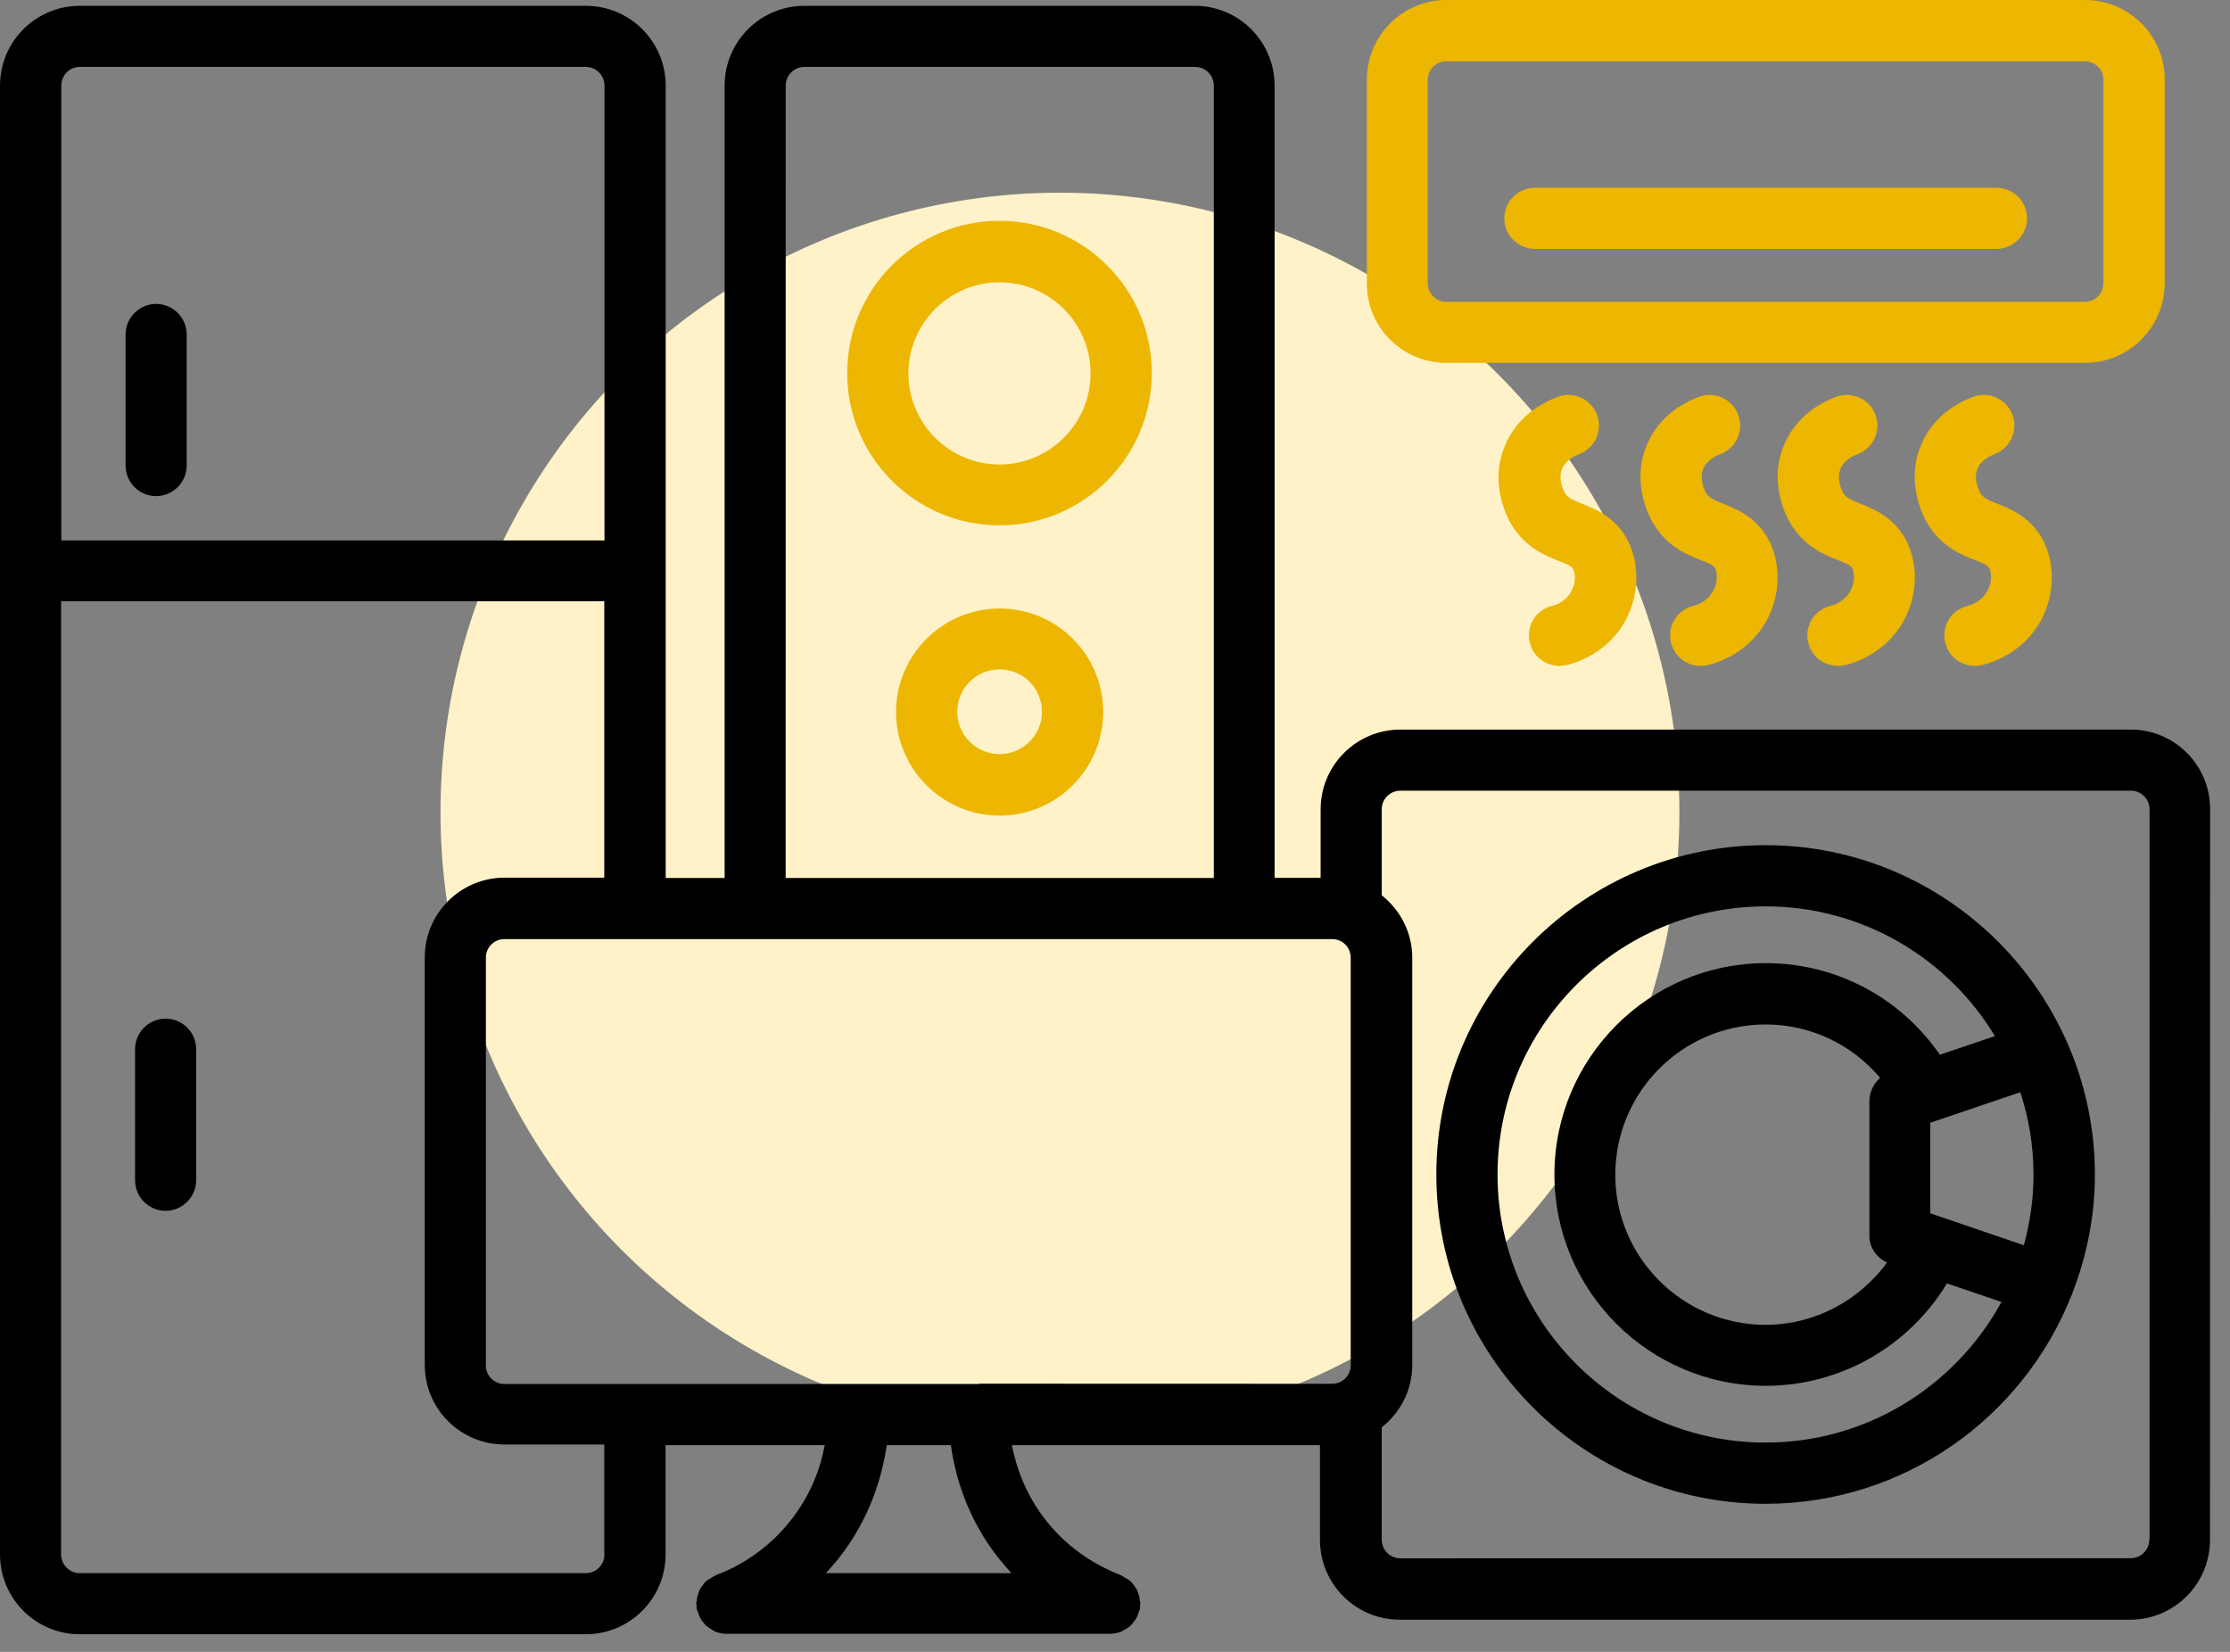<svg xmlns="http://www.w3.org/2000/svg" width="81" height="60" viewBox="0 0 81 60" fill="none"><rect x="0" y="0" width="81" height="60" fill="#808080" stroke="none"/><circle cx="38.5" cy="29.5" r="22.5" fill="#FFF2C8"></circle><path d="M77.398 26.5H50.867C49.266 26.5 47.969 27.8 47.969 29.398V31.886H46.297V3.109C46.297 1.508 44.996 0.211 43.399 0.211H29.219C27.617 0.211 26.32 1.512 26.32 3.109V31.89H24.18V3.109C24.18 1.508 22.879 0.211 21.281 0.211H2.898C1.297 0.211 0 1.512 0 3.109V56.461C0 58.063 1.301 59.36 2.898 59.36H21.277C22.879 59.36 24.176 58.059 24.176 56.461V52.492H29.957C29.809 53.301 29.457 54.301 28.707 55.242C27.828 56.352 26.758 56.934 26.008 57.211C25.996 57.211 25.996 57.223 25.988 57.223C25.949 57.243 25.91 57.274 25.867 57.293C25.789 57.344 25.707 57.383 25.637 57.442C25.598 57.473 25.578 57.512 25.547 57.551C25.496 57.621 25.438 57.68 25.406 57.762C25.387 57.813 25.367 57.864 25.355 57.911C25.324 57.989 25.316 58.071 25.305 58.161C25.305 58.192 25.285 58.211 25.285 58.239C25.285 58.27 25.305 58.297 25.305 58.328C25.305 58.368 25.293 58.407 25.305 58.438C25.316 58.489 25.336 58.516 25.355 58.567C25.375 58.625 25.387 58.676 25.414 58.727C25.453 58.797 25.492 58.868 25.543 58.926C25.574 58.965 25.602 59.004 25.645 59.047C25.715 59.106 25.785 59.149 25.863 59.196C25.902 59.215 25.941 59.246 25.984 59.266C26.113 59.317 26.246 59.344 26.395 59.344H40.316C40.457 59.344 40.598 59.313 40.727 59.266C40.766 59.246 40.805 59.215 40.848 59.196C40.926 59.157 40.996 59.106 41.066 59.047C41.106 59.008 41.137 58.969 41.168 58.926C41.219 58.868 41.27 58.797 41.297 58.727C41.328 58.676 41.336 58.618 41.356 58.567C41.367 58.528 41.395 58.489 41.406 58.438C41.418 58.399 41.406 58.36 41.406 58.328C41.406 58.297 41.426 58.27 41.426 58.239C41.426 58.207 41.414 58.188 41.406 58.161C41.395 58.071 41.387 57.989 41.356 57.911C41.336 57.86 41.324 57.809 41.305 57.762C41.266 57.684 41.215 57.621 41.164 57.551C41.133 57.512 41.106 57.473 41.074 57.442C41.004 57.383 40.926 57.332 40.844 57.293C40.805 57.274 40.774 57.243 40.723 57.223C40.711 57.223 40.711 57.211 40.703 57.211C39.965 56.922 38.883 56.352 38.004 55.242C37.254 54.293 36.914 53.301 36.754 52.492H47.945V55.934C47.945 57.535 49.246 58.832 50.843 58.832H77.374C78.976 58.832 80.273 57.532 80.273 55.934L80.277 29.399C80.288 27.801 78.988 26.5 77.398 26.5L77.398 26.5ZM35.559 50.27H23.078H23.059H23.039H18.321C17.95 50.27 17.649 49.969 17.649 49.598V34.782C17.649 34.411 17.95 34.11 18.321 34.11H48.391C48.762 34.11 49.062 34.411 49.062 34.782V49.591C49.062 49.962 48.762 50.263 48.391 50.263L35.559 50.259L35.559 50.27ZM28.539 3.11C28.539 2.739 28.84 2.43 29.219 2.43H43.41C43.781 2.43 44.089 2.731 44.089 3.11V31.891H28.538L28.539 3.11ZM2.898 2.43H21.277C21.648 2.43 21.957 2.731 21.957 3.11V19.63H2.227V3.11C2.227 2.731 2.527 2.43 2.898 2.43ZM21.957 56.461C21.957 56.832 21.656 57.141 21.277 57.141H2.898C2.527 57.141 2.219 56.84 2.219 56.461V21.84H21.949V31.879H18.328C16.726 31.879 15.429 33.18 15.429 34.77V49.578C15.429 51.18 16.73 52.469 18.328 52.469H21.949V56.461L21.957 56.461ZM36.289 56.621C36.437 56.801 36.59 56.98 36.738 57.141H30C30.148 56.98 30.301 56.801 30.449 56.621C31.598 55.172 32.039 53.641 32.211 52.492H34.539C34.699 53.641 35.137 55.168 36.289 56.621ZM78.07 55.918C78.07 56.289 77.769 56.598 77.39 56.598L50.867 56.602C50.496 56.602 50.188 56.301 50.188 55.922V51.844C50.859 51.312 51.297 50.504 51.297 49.582V34.781C51.297 33.859 50.856 33.051 50.188 32.519V29.398C50.188 29.027 50.488 28.719 50.867 28.719H77.398C77.769 28.719 78.078 29.019 78.078 29.398V55.918L78.07 55.918Z" fill="black"></path><path d="M52.539 13.18H75.738C77.34 13.18 78.629 11.879 78.629 10.281V2.891C78.629 1.289 77.328 0 75.738 0H52.539C50.938 0 49.648 1.301 49.648 2.891V10.281C49.637 11.891 50.938 13.18 52.539 13.18ZM51.859 2.899C51.859 2.528 52.16 2.227 52.531 2.227H75.73C76.101 2.227 76.402 2.527 76.402 2.899V10.289C76.402 10.66 76.101 10.961 75.73 10.961H52.531C52.16 10.961 51.859 10.66 51.859 10.289V2.899Z" fill="#EDB600"></path><path d="M56.378 22.007C55.776 22.155 55.417 22.757 55.569 23.347C55.69 23.858 56.147 24.187 56.647 24.187C56.737 24.187 56.827 24.175 56.917 24.155C57.257 24.077 58.397 23.714 59.038 22.546C59.538 21.624 59.569 20.526 59.139 19.655C58.698 18.796 57.968 18.495 57.479 18.304C57.081 18.144 56.94 18.073 56.831 17.894C56.831 17.894 56.569 17.433 56.741 17.023C56.882 16.683 57.261 16.534 57.343 16.503C57.921 16.292 58.221 15.663 58.014 15.081C57.803 14.503 57.175 14.202 56.593 14.409C56.147 14.577 55.147 15.038 54.667 16.179C54.077 17.569 54.757 18.819 54.897 19.05C55.409 19.901 56.147 20.19 56.628 20.378C57.007 20.526 57.089 20.577 57.139 20.667C57.249 20.878 57.218 21.218 57.069 21.487C56.866 21.878 56.456 21.987 56.378 22.007Z" fill="#EDB600"></path><path d="M66.491 22.007C65.889 22.155 65.53 22.757 65.682 23.347C65.803 23.858 66.26 24.187 66.76 24.187C66.85 24.187 66.94 24.175 67.03 24.155C67.37 24.077 68.51 23.714 69.151 22.546C69.651 21.624 69.682 20.526 69.253 19.655C68.811 18.796 68.081 18.495 67.593 18.304C67.194 18.144 67.053 18.073 66.944 17.894C66.944 17.894 66.682 17.433 66.854 17.023C66.995 16.683 67.374 16.534 67.456 16.503C68.034 16.292 68.335 15.663 68.128 15.081C67.917 14.503 67.288 14.202 66.706 14.409C66.296 14.558 65.284 15.018 64.807 16.148C64.218 17.538 64.897 18.788 65.038 19.019C65.549 19.87 66.288 20.159 66.768 20.347C67.147 20.495 67.229 20.546 67.28 20.647C67.389 20.858 67.358 21.198 67.21 21.468C66.979 21.878 66.573 21.987 66.491 22.007Z" fill="#EDB600"></path><path d="M61.507 22.007C60.905 22.155 60.546 22.757 60.698 23.347C60.819 23.858 61.276 24.187 61.776 24.187C61.866 24.187 61.956 24.175 62.046 24.155C62.386 24.077 63.526 23.714 64.167 22.546C64.667 21.624 64.698 20.526 64.268 19.655C63.827 18.796 63.096 18.495 62.608 18.304C62.21 18.144 62.069 18.073 61.96 17.894C61.96 17.894 61.698 17.433 61.87 17.023C62.01 16.683 62.389 16.534 62.471 16.503C63.05 16.292 63.35 15.663 63.143 15.081C62.932 14.503 62.303 14.202 61.721 14.409C61.311 14.558 60.299 15.018 59.823 16.148C59.233 17.538 59.913 18.788 60.053 19.019C60.565 19.87 61.303 20.159 61.784 20.347C62.163 20.495 62.245 20.546 62.296 20.647C62.405 20.858 62.374 21.198 62.225 21.468C61.999 21.878 61.589 21.987 61.507 22.007Z" fill="#EDB600"></path><path d="M71.468 22.007C70.866 22.155 70.507 22.757 70.659 23.347C70.78 23.858 71.237 24.187 71.737 24.187C71.827 24.187 71.917 24.175 72.007 24.155C72.346 24.077 73.487 23.714 74.128 22.546C74.628 21.624 74.659 20.526 74.229 19.655C73.788 18.796 73.057 18.495 72.569 18.304C72.171 18.144 72.03 18.073 71.921 17.894C71.921 17.894 71.659 17.433 71.831 17.023C71.971 16.683 72.35 16.534 72.432 16.503C73.01 16.292 73.311 15.663 73.104 15.081C72.893 14.503 72.264 14.202 71.682 14.409C71.272 14.558 70.26 15.018 69.784 16.148C69.194 17.538 69.874 18.788 70.014 19.019C70.526 19.87 71.264 20.159 71.745 20.347C72.124 20.495 72.206 20.546 72.257 20.647C72.366 20.858 72.335 21.198 72.186 21.468C71.956 21.878 71.546 21.987 71.468 22.007Z" fill="#EDB600"></path><path d="M5.672 18.02C6.281 18.02 6.781 17.52 6.781 16.91V12.149C6.781 11.539 6.281 11.039 5.672 11.039C5.062 11.039 4.562 11.539 4.562 12.149V16.91C4.562 17.52 5.051 18.02 5.672 18.02Z" fill="black"></path><path d="M6.016 37C5.406 37 4.906 37.5 4.906 38.109V42.871C4.906 43.48 5.406 43.98 6.016 43.98C6.625 43.98 7.125 43.48 7.125 42.871V38.109C7.125 37.5 6.633 37 6.016 37Z" fill="black"></path><path d="M36.305 8.02C33.254 8.02 30.773 10.5 30.773 13.551C30.773 16.602 33.254 19.082 36.305 19.082C39.355 19.082 41.836 16.601 41.836 13.551C41.844 10.508 39.355 8.02 36.305 8.02ZM36.305 16.871C34.477 16.871 32.996 15.383 32.996 13.562C32.996 11.742 34.484 10.254 36.305 10.254C38.133 10.254 39.613 11.742 39.613 13.562C39.613 15.379 38.133 16.871 36.305 16.871Z" fill="#EDB600"></path><path d="M36.309 22.102C34.238 22.102 32.547 23.793 32.547 25.863C32.547 27.934 34.238 29.625 36.309 29.625C38.379 29.625 40.07 27.934 40.07 25.863C40.07 23.781 38.387 22.102 36.309 22.102ZM36.309 27.391C35.457 27.391 34.77 26.699 34.77 25.852C34.77 25 35.461 24.312 36.309 24.312C37.16 24.312 37.848 25.004 37.848 25.852C37.848 26.699 37.16 27.391 36.309 27.391Z" fill="#EDB600"></path><path d="M64.133 30.699C57.543 30.699 52.172 36.059 52.172 42.66C52.172 49.262 57.531 54.621 64.133 54.621C69.172 54.621 73.492 51.481 75.242 47.051C75.254 47.031 75.273 47.012 75.273 46.981C75.273 46.969 75.273 46.949 75.285 46.941C75.797 45.613 76.093 44.172 76.093 42.66C76.086 36.071 70.723 30.699 64.133 30.699ZM68.543 45.859C67.524 47.25 65.903 48.121 64.133 48.121C61.121 48.121 58.672 45.672 58.672 42.672C58.672 39.66 61.121 37.211 64.133 37.211C65.773 37.211 67.273 37.941 68.293 39.152C68.055 39.363 67.902 39.664 67.902 39.992V44.883C67.895 45.301 68.156 45.679 68.543 45.859ZM70.113 44.07V40.781L73.383 39.672C73.692 40.613 73.863 41.621 73.863 42.672C73.863 43.562 73.734 44.41 73.512 45.23L70.113 44.07ZM64.133 52.398C58.762 52.398 54.395 48.027 54.395 42.66C54.395 37.289 58.766 32.922 64.133 32.922C67.664 32.922 70.754 34.812 72.461 37.633L70.461 38.312C69.039 36.242 66.699 34.984 64.141 34.984C59.902 34.984 56.461 38.433 56.461 42.664C56.461 46.894 59.91 50.336 64.141 50.336C66.859 50.336 69.34 48.894 70.719 46.617L72.699 47.289C71.043 50.328 67.824 52.398 64.133 52.398Z" fill="black"></path><path d="M55.75 9.039H72.52C73.129 9.039 73.629 8.539 73.629 7.93C73.629 7.32 73.129 6.82 72.52 6.82H55.75C55.141 6.82 54.641 7.32 54.641 7.93C54.637 8.539 55.137 9.039 55.75 9.039Z" fill="#EDB600"></path></svg>